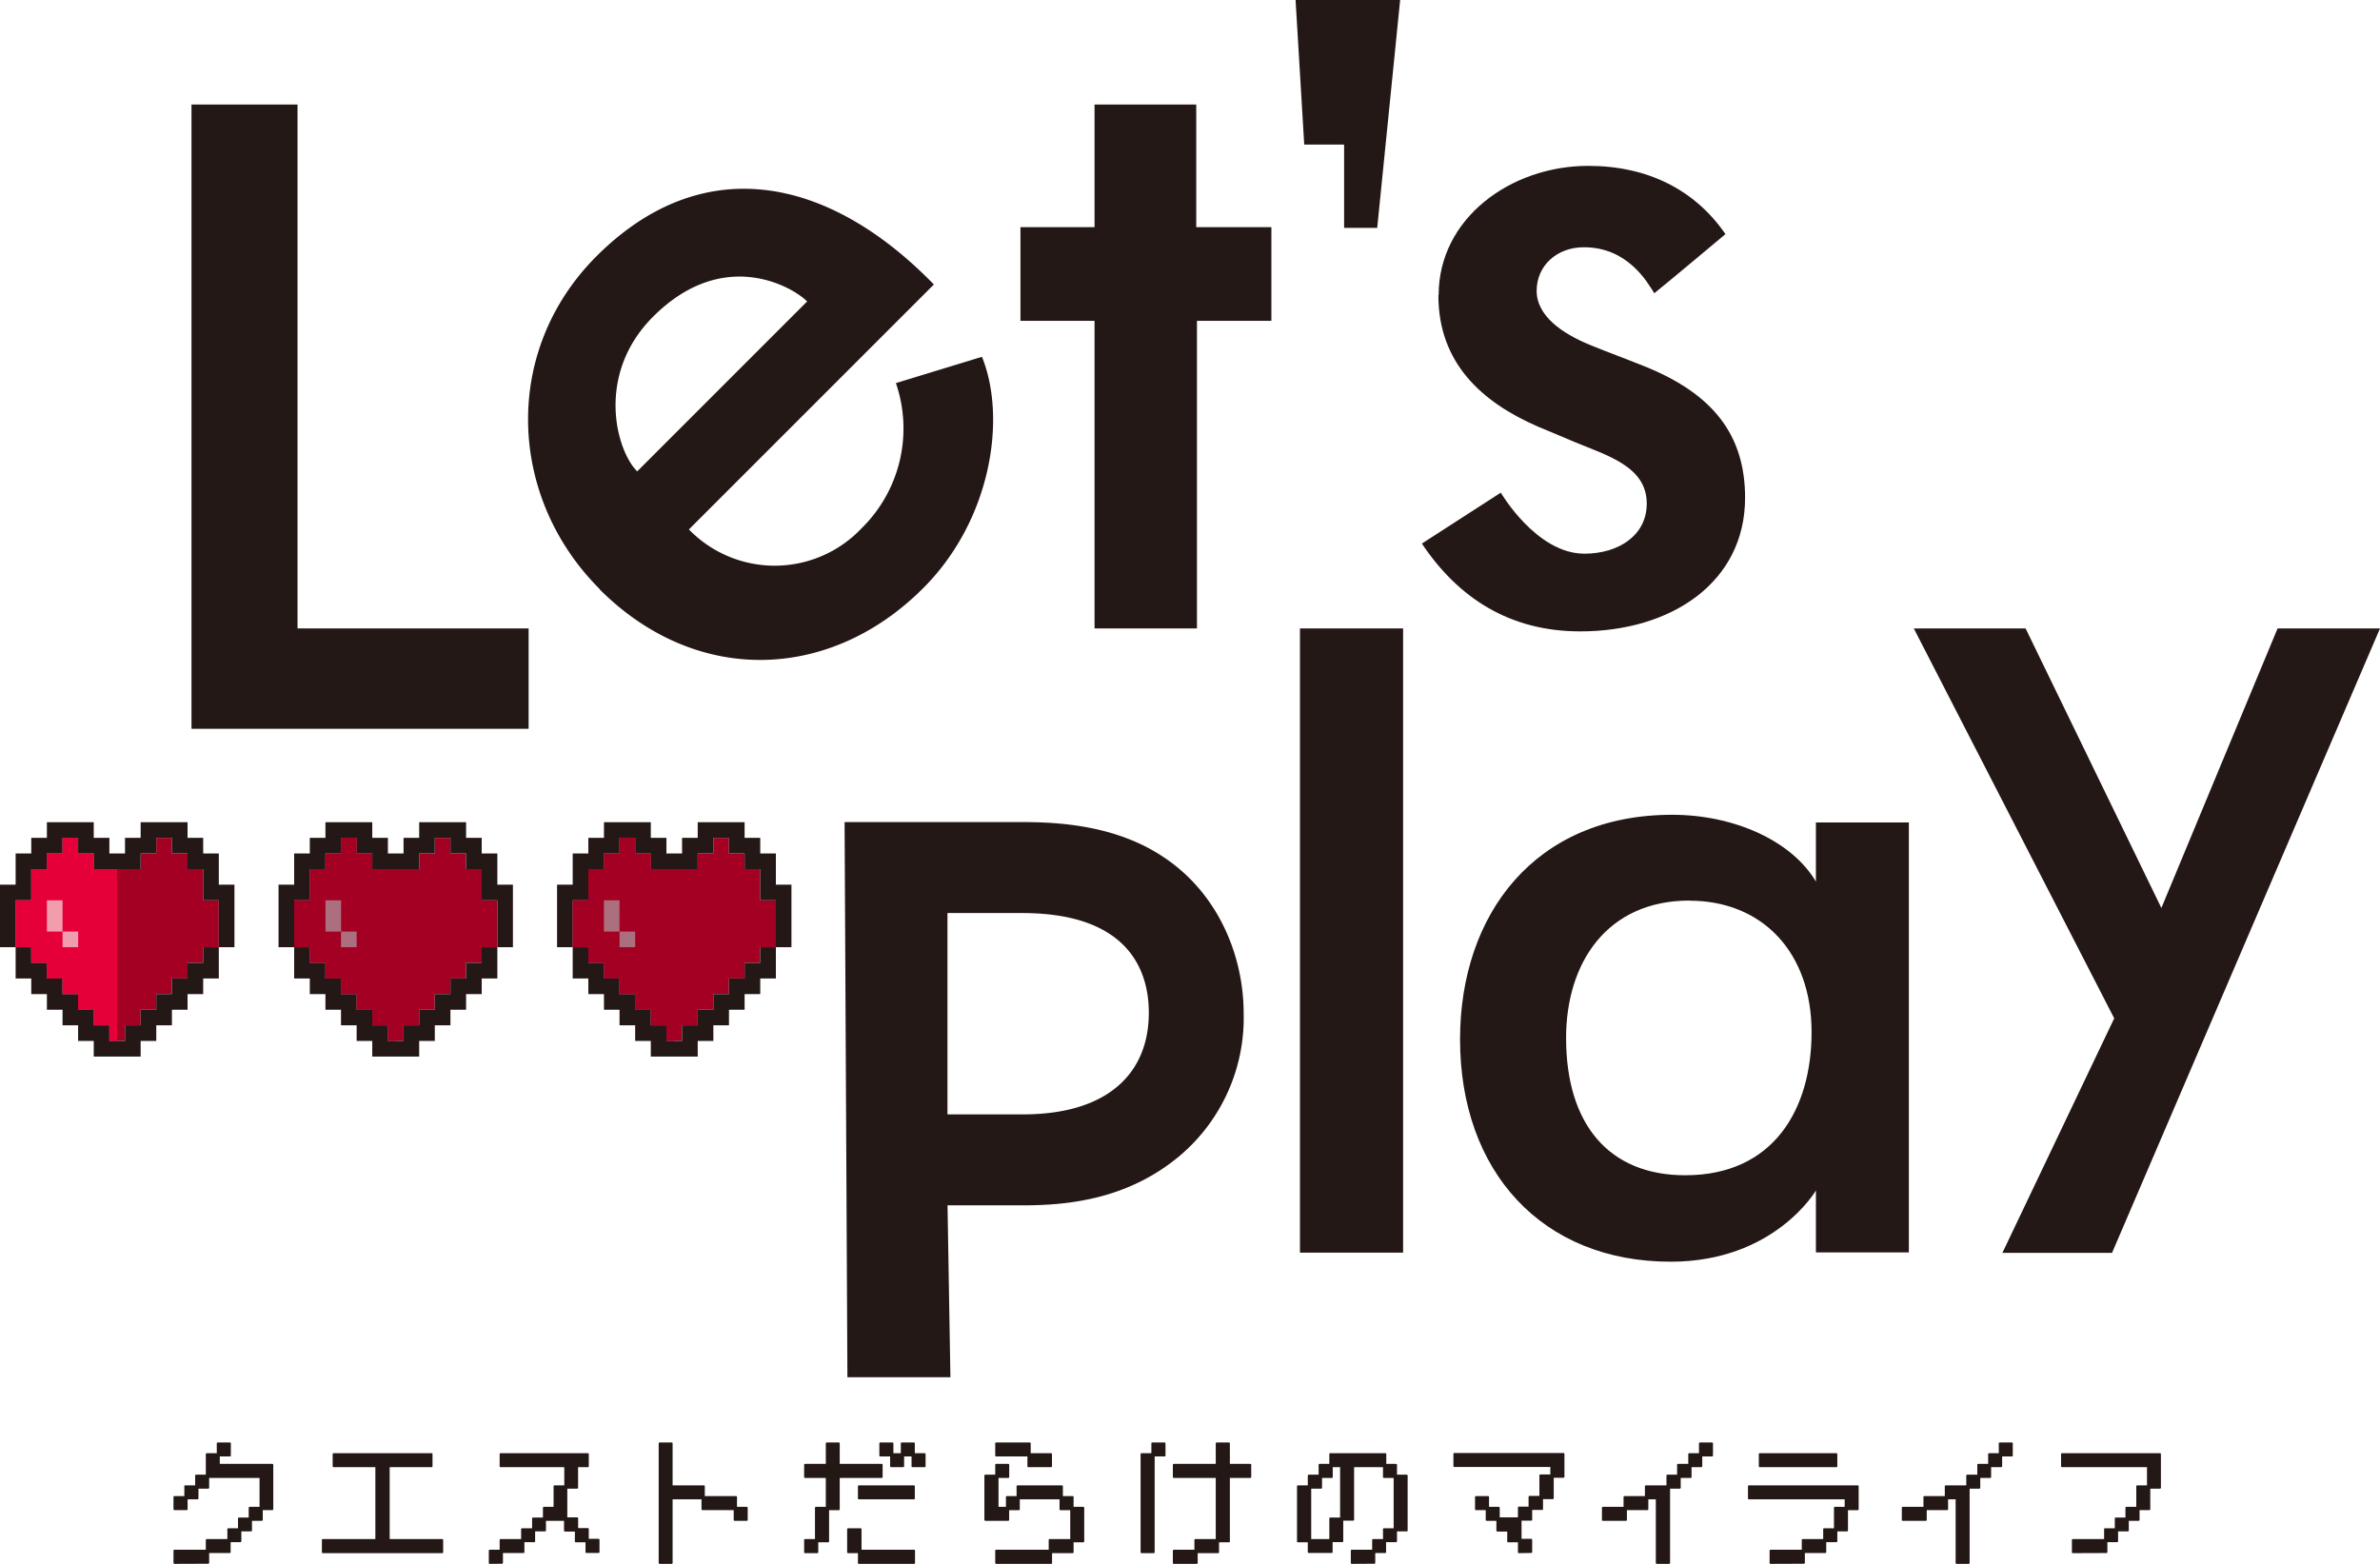 <svg xmlns="http://www.w3.org/2000/svg" xmlns:xlink="http://www.w3.org/1999/xlink" width="127.81mm" height="83.99mm" viewBox="0 0 362.3 238.08"><defs><style>.cls-1{fill:none;}.cls-2{clip-path:url(#clip-path);}.cls-3{fill:#231815;}.cls-4{fill:#a40023;}.cls-5{fill:#e60039;}.cls-6{fill:#f19dae;}.cls-7{fill:#ac6f7d;}</style><clipPath id="clip-path" transform="translate(0 0)"><rect class="cls-1" width="362.3" height="238.08"/></clipPath></defs><g id="レイヤー_2" data-name="レイヤー 2"><g id="レイヤー_1-2" data-name="レイヤー 1"><g class="cls-2"><path class="cls-3" d="M26.56,238.08a.15.15,0,0,1-.15-.15v-1.86a.15.15,0,0,1,.15-.14h4.77v-1.49a.15.15,0,0,1,.15-.14h3.13v-1.5a.14.14,0,0,1,.14-.14h1.48v-1.49a.15.15,0,0,1,.15-.14h1.48v-1.49a.14.14,0,0,1,.14-.14h1.51V225H31.84v1.49a.15.15,0,0,1-.15.14H30.21v1.49a.14.14,0,0,1-.14.14H28.56v1.5a.14.14,0,0,1-.14.14H26.56a.15.15,0,0,1-.15-.14V227.9a.15.15,0,0,1,.15-.14h1.5v-1.49a.14.14,0,0,1,.14-.14h1.51v-1.49a.14.14,0,0,1,.14-.14h1.48v-3.13a.15.15,0,0,1,.15-.14H33v-1.48a.15.15,0,0,1,.14-.15H35a.15.15,0,0,1,.14.15v1.84a.14.14,0,0,1-.14.14H33.46v1.13h8a.14.14,0,0,1,.14.14v6.76a.14.14,0,0,1-.14.14H40v1.49a.14.14,0,0,1-.14.14H38.36V233a.14.14,0,0,1-.14.14H36.74v1.5a.15.15,0,0,1-.15.14H35.11v1.51a.14.14,0,0,1-.14.14H31.84v1.48a.15.15,0,0,1-.15.15Z" transform="translate(0 0)"/><path class="cls-3" d="M49.14,236.45a.14.14,0,0,1-.14-.14v-1.87a.14.14,0,0,1,.14-.14h8V223.36H50.78a.15.15,0,0,1-.14-.14v-1.85a.14.14,0,0,1,.14-.14H65.7a.14.14,0,0,1,.14.14v1.85a.14.14,0,0,1-.14.14H59.32V234.3h8a.14.14,0,0,1,.14.14v1.87a.14.14,0,0,1-.14.14Z" transform="translate(0 0)"/><path class="cls-3" d="M74.55,238.08a.15.15,0,0,1-.14-.15v-1.86a.14.14,0,0,1,.14-.14h1.51v-1.49a.14.14,0,0,1,.14-.14h3.13v-1.5a.14.14,0,0,1,.14-.14H81v-1.49a.14.14,0,0,1,.14-.14h1.51v-1.49a.14.14,0,0,1,.14-.14h1.48v-3.13a.14.14,0,0,1,.14-.14h1.49v-2.77H76.2a.14.14,0,0,1-.14-.14v-1.85a.14.14,0,0,1,.14-.14H89.49a.14.14,0,0,1,.14.14v1.85a.14.14,0,0,1-.14.14H88v3.13a.14.14,0,0,1-.14.14H86.36V231h1.51a.14.14,0,0,1,.14.14v1.49h1.48a.14.14,0,0,1,.14.14v1.5h1.49a.14.14,0,0,1,.14.14v1.87a.14.14,0,0,1-.14.14H89.27a.14.14,0,0,1-.14-.14V234.8H87.65a.14.14,0,0,1-.14-.14v-1.5H86a.14.14,0,0,1-.14-.14v-1.49H83.11V233a.15.15,0,0,1-.14.14H81.46v1.5a.14.14,0,0,1-.14.14H79.83v1.51a.14.14,0,0,1-.14.14H76.56v1.48a.15.15,0,0,1-.14.15Z" transform="translate(0 0)"/><path class="cls-3" d="M100.41,238.08a.15.15,0,0,1-.14-.15V219.75a.15.15,0,0,1,.14-.15h1.84a.15.15,0,0,1,.14.15v6.38h4.76a.14.14,0,0,1,.14.14v1.49h4.76a.14.14,0,0,1,.14.14v1.5h1.49a.14.14,0,0,1,.14.14v1.85a.14.14,0,0,1-.14.14h-1.85a.14.14,0,0,1-.14-.14V229.9h-4.76a.14.14,0,0,1-.14-.14v-1.5h-4.4v9.67a.15.15,0,0,1-.14.15Z" transform="translate(0 0)"/><path class="cls-3" d="M130.75,238.08a.15.15,0,0,1-.15-.14v-1.49h-1.5a.14.14,0,0,1-.14-.14V232.8a.14.14,0,0,1,.14-.14H131a.15.15,0,0,1,.15.14v3.13h8a.14.14,0,0,1,.14.14v1.87a.15.15,0,0,1-.14.14Zm-8.2-1.63a.14.14,0,0,1-.14-.14v-1.87a.15.15,0,0,1,.14-.14h1.51v-4.75a.15.15,0,0,1,.14-.15h1.51V225h-3.16a.14.14,0,0,1-.14-.14V223a.14.14,0,0,1,.14-.14h3.16v-3.11a.15.15,0,0,1,.14-.15h1.84a.15.15,0,0,1,.14.15v3.11h6.39a.14.14,0,0,1,.14.14v1.86a.14.14,0,0,1-.14.14h-6.39v4.76a.15.15,0,0,1-.14.15h-1.48v4.75a.14.14,0,0,1-.14.14h-1.51v1.51a.14.14,0,0,1-.14.14Zm8.2-8.19a.15.15,0,0,1-.15-.14v-1.85a.15.15,0,0,1,.15-.14h8.37a.14.14,0,0,1,.14.14v1.85a.14.14,0,0,1-.14.14Zm8.15-4.9a.14.14,0,0,1-.14-.14v-1.49h-1.13v1.49a.14.14,0,0,1-.14.14h-1.84a.15.15,0,0,1-.15-.14v-1.49H134a.14.14,0,0,1-.14-.14v-1.84a.15.15,0,0,1,.14-.15h1.86a.15.15,0,0,1,.14.15v1.48h1.13v-1.48a.15.15,0,0,1,.14-.15h1.85a.15.15,0,0,1,.14.15v1.48h1.5a.14.14,0,0,1,.14.14v1.85a.14.14,0,0,1-.14.14Z" transform="translate(0 0)"/><path class="cls-3" d="M151.64,238.08a.14.14,0,0,1-.14-.14v-1.87a.14.14,0,0,1,.14-.14h8v-1.49a.15.15,0,0,1,.14-.14h3.14v-4.39h-1.49a.15.15,0,0,1-.14-.15v-1.5h-6.05v1.5a.15.15,0,0,1-.14.15h-1.48v1.48a.14.14,0,0,1-.14.14H150a.15.15,0,0,1-.15-.14v-6.74a.15.15,0,0,1,.15-.15h1.5V223a.14.14,0,0,1,.14-.14h1.85a.14.14,0,0,1,.14.14v1.86a.14.14,0,0,1-.14.14H152v4.4h1.13v-1.5a.14.14,0,0,1,.14-.14h1.48v-1.49a.15.15,0,0,1,.15-.14h6.76a.14.14,0,0,1,.14.14v1.49h1.49a.14.14,0,0,1,.14.14v1.5h1.48a.15.15,0,0,1,.14.15v5.11a.14.14,0,0,1-.14.14h-1.48v1.51a.14.14,0,0,1-.14.14h-3.14v1.49a.14.14,0,0,1-.14.14Zm4.9-14.72a.14.14,0,0,1-.14-.14v-1.49h-4.76a.14.14,0,0,1-.14-.14v-1.84a.15.15,0,0,1,.14-.15h5.12a.15.15,0,0,1,.14.15v1.48H160a.14.14,0,0,1,.14.14v1.85a.14.14,0,0,1-.14.14Z" transform="translate(0 0)"/><path class="cls-3" d="M178.69,238.08a.15.15,0,0,1-.15-.15v-1.86a.15.15,0,0,1,.15-.14h3.13v-1.49a.14.14,0,0,1,.14-.14h3.11V225h-6.38a.15.15,0,0,1-.15-.14V223a.15.15,0,0,1,.15-.14h6.38v-3.11a.15.15,0,0,1,.14-.15h1.87a.15.15,0,0,1,.14.15v3.11h3.11a.14.14,0,0,1,.14.14v1.86a.14.14,0,0,1-.14.14h-3.11v9.66a.14.14,0,0,1-.14.14h-1.51v1.51a.14.14,0,0,1-.14.14h-3.11v1.48a.15.15,0,0,1-.14.15Zm-4.92-1.63a.14.14,0,0,1-.14-.14V221.37a.14.14,0,0,1,.14-.14h1.5v-1.48a.15.15,0,0,1,.14-.15h1.87a.15.15,0,0,1,.14.15v1.84a.14.14,0,0,1-.14.14h-1.51v14.58a.14.14,0,0,1-.14.14Z" transform="translate(0 0)"/><path class="cls-3" d="M205.77,238.08a.14.14,0,0,1-.14-.14v-1.87a.14.14,0,0,1,.14-.14h3.11v-1.49a.15.15,0,0,1,.14-.14h1.51v-1.5a.14.14,0,0,1,.14-.14h1.48V225h-1.48a.14.14,0,0,1-.14-.14v-1.5h-4.4v8a.14.14,0,0,1-.14.14h-1.51v3.13a.14.14,0,0,1-.14.14h-1.48v1.51a.14.14,0,0,1-.14.14h-3.5a.14.14,0,0,1-.14-.14V234.8h-1.5a.14.14,0,0,1-.14-.14v-8.39a.14.14,0,0,1,.14-.14h1.5v-1.48a.15.15,0,0,1,.14-.15h1.51V223a.14.14,0,0,1,.14-.14h1.49v-1.49a.14.14,0,0,1,.14-.14h8.39a.14.14,0,0,1,.14.14v1.49h1.48a.15.15,0,0,1,.15.14v1.5h1.48a.15.15,0,0,1,.14.15V233a.14.14,0,0,1-.14.14h-1.48v1.5a.15.15,0,0,1-.15.14H211v1.51a.14.14,0,0,1-.14.14h-1.51v1.49a.14.14,0,0,1-.14.14Zm-3.41-3.78v-3.13a.14.14,0,0,1,.14-.14H204v-7.67h-1.12v1.5a.14.14,0,0,1-.14.14h-1.49v1.49a.14.14,0,0,1-.14.14h-1.51v7.67Z" transform="translate(0 0)"/><path class="cls-3" d="M231.21,236.45a.14.14,0,0,1-.14-.14V234.8h-1.49a.14.14,0,0,1-.14-.14v-1.5h-1.5a.15.15,0,0,1-.15-.14v-1.49h-1.48a.14.14,0,0,1-.14-.14V229.9h-1.49a.14.14,0,0,1-.14-.14V227.9a.14.14,0,0,1,.14-.14h1.85a.14.14,0,0,1,.14.14v1.5h1.48a.15.15,0,0,1,.15.14V231h2.77v-1.49a.14.14,0,0,1,.14-.14h1.48v-1.5a.15.15,0,0,1,.15-.14h1.5v-3.12a.14.14,0,0,1,.14-.14H236v-1.14H221.39a.14.14,0,0,1-.14-.14v-1.85a.14.14,0,0,1,.14-.14H238a.15.15,0,0,1,.15.14v3.49a.15.15,0,0,1-.15.14h-1.48v3.12a.15.15,0,0,1-.14.14h-1.49v1.5a.14.14,0,0,1-.14.14h-1.51v1.49a.14.14,0,0,1-.14.14h-1.48v2.77h1.48a.14.14,0,0,1,.14.14v1.87a.14.14,0,0,1-.14.14Z" transform="translate(0 0)"/><path class="cls-3" d="M252.2,238.08a.15.15,0,0,1-.14-.15v-9.67h-1.14v1.5a.15.15,0,0,1-.15.14h-3.11v1.49a.14.14,0,0,1-.14.14H244a.14.14,0,0,1-.14-.14v-1.85a.14.14,0,0,1,.14-.14h3.15v-1.5a.14.14,0,0,1,.14-.14h3.11v-1.49a.15.15,0,0,1,.15-.14h3.13v-1.49a.14.14,0,0,1,.14-.14h1.48V223a.15.15,0,0,1,.15-.14H257v-1.49a.14.14,0,0,1,.14-.14h1.49v-1.48a.15.15,0,0,1,.14-.15h1.84a.15.15,0,0,1,.15.15v1.84a.15.15,0,0,1-.15.14h-1.48v1.49a.15.15,0,0,1-.14.14h-1.49v1.5a.14.14,0,0,1-.14.14h-1.51v1.49a.14.14,0,0,1-.14.14h-1.48v11.3a.15.15,0,0,1-.14.15Z" transform="translate(0 0)"/><path class="cls-3" d="M269.53,238.08a.15.15,0,0,1-.15-.14v-1.87a.15.15,0,0,1,.15-.14h4.75v-1.49a.15.15,0,0,1,.15-.14h3.11v-1.5a.14.14,0,0,1,.14-.14h1.5v-3.11a.15.15,0,0,1,.15-.15h1.48v-1.14H266.23a.14.14,0,0,1-.14-.14v-1.85a.14.14,0,0,1,.14-.14H282.8a.14.14,0,0,1,.14.14v3.49a.15.15,0,0,1-.14.15h-1.49V233a.14.14,0,0,1-.14.14h-1.48v1.5a.15.15,0,0,1-.15.14H278v1.51a.14.14,0,0,1-.14.14h-3.11v1.49a.15.15,0,0,1-.15.14Zm-1.65-14.72a.14.14,0,0,1-.14-.14v-1.85a.14.14,0,0,1,.14-.14h11.66a.15.15,0,0,1,.15.14v1.85a.15.15,0,0,1-.15.14Z" transform="translate(0 0)"/><path class="cls-3" d="M297.84,238.08a.15.15,0,0,1-.14-.15v-9.67h-1.15v1.5a.14.14,0,0,1-.14.14H293.3v1.49a.14.14,0,0,1-.14.14h-3.51a.14.14,0,0,1-.14-.14v-1.85a.14.14,0,0,1,.14-.14h3.15v-1.5a.14.14,0,0,1,.14-.14h3.11v-1.49a.14.14,0,0,1,.14-.14h3.13v-1.49a.15.15,0,0,1,.15-.14H301V223a.14.14,0,0,1,.14-.14h1.51v-1.49a.14.14,0,0,1,.14-.14h1.48v-1.48a.15.15,0,0,1,.15-.15h1.84a.15.15,0,0,1,.14.15v1.84a.14.14,0,0,1-.14.14h-1.48v1.49a.15.15,0,0,1-.15.14H303.1v1.5a.14.14,0,0,1-.14.14h-1.51v1.49a.14.14,0,0,1-.14.14h-1.48v11.3a.15.15,0,0,1-.14.15Z" transform="translate(0 0)"/><path class="cls-3" d="M315.54,236.45a.14.14,0,0,1-.14-.14v-1.87a.14.14,0,0,1,.14-.14h4.76v-1.5a.14.14,0,0,1,.14-.14h1.49v-1.49a.14.14,0,0,1,.14-.14h1.48v-1.49a.15.15,0,0,1,.14-.14h1.51v-3.13a.14.14,0,0,1,.14-.14h1.49v-2.77H313.9a.15.15,0,0,1-.15-.14v-1.85a.15.15,0,0,1,.15-.14h14.91a.14.14,0,0,1,.14.14v5.12a.14.14,0,0,1-.14.14h-1.48v3.13a.14.14,0,0,1-.14.14H325.7v1.49a.14.14,0,0,1-.14.14h-1.5V233a.15.15,0,0,1-.15.14h-1.48v1.5a.14.14,0,0,1-.14.14H320.8v1.51a.14.14,0,0,1-.14.14Z" transform="translate(0 0)"/><polygon class="cls-3" points="29.15 110.95 29.15 15.91 45.29 15.91 45.29 95.67 80.47 95.67 80.47 110.95 29.15 110.95"/><polygon class="cls-3" points="166.62 95.67 166.62 48.84 155.34 48.84 155.34 34.58 166.62 34.58 166.62 15.91 182.1 15.91 182.1 34.58 193.54 34.58 193.54 48.84 182.21 48.84 182.21 95.67 166.62 95.67"/><path class="cls-3" d="M219,44.93c0-11.72,11-19.68,22.77-19.68,9.06,0,16.25,3.65,20.89,10.39,0,0-8.84,7.41-10.83,9-1.11-1.77-4.09-7-10.72-7-4.09,0-7.19,2.77-7.19,6.64s4,6.52,8,8.18c3.21,1.32,5.2,2,8.73,3.43,9.95,4.09,15,10.17,15,19.89,0,12.83-11.17,20.34-25.1,20.34-10.72,0-18.57-5.08-24.1-13.37L228.46,75s5.42,9.29,12.72,9.29c5.19,0,9.5-2.77,9.5-7.63,0-5.64-6-7.3-11.05-9.4-1.77-.77-3.43-1.44-5.53-2.32-8.62-3.76-15.14-9.73-15.14-20" transform="translate(0 0)"/><rect class="cls-3" x="197.89" y="95.67" width="15.7" height="95.03"/><path class="cls-3" d="M222.26,158.22c0-19,11.39-34.18,32.28-34.18,9.51,0,18.24,4,21.89,10.17v-9h14.15v65.45H276.43v-9.42s-6.3,10.84-22.11,10.84c-19.57,0-32.06-13.73-32.06-33.85m34.93-21.13c-12.6,0-18.79,9.52-18.79,20.91,0,13.15,6.52,20.91,18.13,20.91,13.49,0,19.24-10.08,19.24-21.8,0-12.16-7.52-20-18.58-20" transform="translate(0 0)"/><polygon class="cls-3" points="291.33 95.67 308.35 95.67 329.02 138.23 346.71 95.67 362.3 95.67 321.51 190.73 304.82 190.73 321.84 155.03 291.33 95.67"/><polygon class="cls-3" points="204.61 22.01 204.61 34.69 209.65 34.69 213.14 0 197.22 0 198.54 22.01 204.61 22.01"/><path class="cls-3" d="M155.58,125.15c6,0,14.44.59,21.51,5.31,8.25,5.45,12.23,14.88,12.23,23.86a27.49,27.49,0,0,1-9.58,21.51c-7.81,6.63-16.79,7.67-24,7.67h-11.5l.44,26.17H129l-.43-84.52Zm-11.35,44.5h11.5c13,0,19.15-6.34,19.15-15.47,0-5.45-2.21-15.18-19.3-15.18H144.23Z" transform="translate(0 0)"/><path class="cls-3" d="M91.27,89.66c-14-14-14.85-36.27-.47-50.65,16-16,35.18-12.35,51.36,4.3L104.87,80.6a18.21,18.21,0,0,0,26.27-.16,21.28,21.28,0,0,0,5.24-22.12l13.1-4c3.75,9.23,1.49,24.61-8.73,35-14.11,14.34-34.62,15.24-49.48.39M97,71.76l25.87-25.87C120.51,43.54,110,37.6,99.4,48.23,90.65,57,93.77,68.56,97,71.76" transform="translate(0 0)"/><polygon class="cls-4" points="30.93 137.06 30.93 132.31 28.55 132.31 28.55 129.93 26.17 129.93 26.17 127.55 23.79 127.55 23.79 129.93 21.41 129.93 21.41 132.31 14.27 132.31 14.27 129.93 11.89 129.93 11.89 127.55 9.52 127.55 9.52 129.93 7.14 129.93 7.14 132.31 4.76 132.31 4.76 137.06 2.38 137.06 2.38 144.2 4.76 144.2 4.76 146.58 7.14 146.58 7.14 148.96 9.52 148.96 9.52 151.34 11.89 151.34 11.89 153.72 14.27 153.72 14.27 156.1 16.65 156.1 16.65 158.47 19.03 158.47 19.03 156.1 21.41 156.1 21.41 153.72 23.79 153.72 23.79 151.34 26.17 151.34 26.17 148.96 28.55 148.96 28.55 146.58 30.93 146.58 30.93 144.2 33.31 144.2 33.31 137.06 30.93 137.06"/><polygon class="cls-3" points="33.31 134.68 33.31 129.93 30.93 129.93 30.93 127.55 28.55 127.55 28.55 125.17 21.41 125.17 21.41 127.55 19.03 127.55 19.03 129.93 16.65 129.93 16.65 127.55 14.27 127.55 14.27 125.17 7.14 125.17 7.14 127.55 4.76 127.55 4.76 129.93 2.38 129.93 2.38 134.68 0 134.68 0 144.2 2.38 144.2 2.38 137.06 4.76 137.06 4.76 132.31 7.14 132.31 7.14 129.93 9.52 129.93 9.52 127.55 11.89 127.55 11.89 129.93 14.27 129.93 14.27 132.31 21.41 132.31 21.41 129.93 23.79 129.93 23.79 127.55 26.17 127.55 26.17 129.93 28.55 129.93 28.55 132.31 30.93 132.31 30.93 137.06 33.31 137.06 33.31 144.2 35.69 144.2 35.69 134.68 33.31 134.68"/><polygon class="cls-3" points="30.93 146.58 28.55 146.58 28.55 148.96 26.17 148.96 26.17 151.34 23.79 151.34 23.79 153.72 21.41 153.72 21.41 156.09 19.03 156.09 19.03 158.47 16.65 158.47 16.65 156.09 14.27 156.09 14.27 153.72 11.89 153.72 11.89 151.34 9.52 151.34 9.52 148.96 7.14 148.96 7.14 146.58 4.76 146.58 4.76 144.2 2.38 144.2 2.38 148.96 4.76 148.96 4.76 151.34 7.14 151.34 7.14 153.72 9.52 153.72 9.52 156.09 11.89 156.09 11.89 158.47 14.27 158.47 14.27 160.85 21.41 160.85 21.41 158.47 23.79 158.47 23.79 156.09 26.17 156.09 26.17 153.72 28.55 153.72 28.55 151.34 30.93 151.34 30.93 148.96 33.31 148.96 33.31 144.2 30.93 144.2 30.93 146.58"/><polygon class="cls-5" points="17.84 158.47 17.84 132.31 14.28 132.31 14.28 129.93 11.89 129.93 11.89 127.55 9.52 127.55 9.52 129.93 7.14 129.93 7.14 132.31 4.76 132.31 4.76 137.06 2.38 137.06 2.38 144.2 4.76 144.2 4.76 146.58 7.14 146.58 7.14 148.96 9.52 148.96 9.52 151.34 11.89 151.34 11.89 153.72 14.28 153.72 14.28 156.1 16.65 156.1 16.65 158.47 17.84 158.47"/><rect class="cls-6" x="7.14" y="137.06" width="2.38" height="4.76"/><rect class="cls-6" x="9.52" y="141.82" width="2.38" height="2.38"/><polygon class="cls-4" points="115.73 137.06 115.73 132.31 113.35 132.31 113.35 129.93 110.97 129.93 110.97 127.55 108.59 127.55 108.59 129.93 106.21 129.93 106.21 132.31 99.07 132.31 99.07 129.93 96.69 129.93 96.69 127.55 94.31 127.55 94.31 129.93 91.94 129.93 91.94 132.31 89.56 132.31 89.56 137.06 87.18 137.06 87.18 144.2 89.56 144.2 89.56 146.58 91.94 146.58 91.94 148.96 94.31 148.96 94.31 151.34 96.69 151.34 96.69 153.72 99.07 153.72 99.07 156.1 101.45 156.1 101.45 158.47 103.83 158.47 103.83 156.1 106.21 156.1 106.21 153.72 108.59 153.72 108.59 151.34 110.97 151.34 110.97 148.96 113.35 148.96 113.35 146.58 115.73 146.58 115.73 144.2 118.11 144.2 118.11 137.06 115.73 137.06"/><polygon class="cls-3" points="118.11 134.68 118.11 129.93 115.73 129.93 115.73 127.55 113.35 127.55 113.35 125.17 106.21 125.17 106.21 127.55 103.83 127.55 103.83 129.93 101.45 129.93 101.45 127.55 99.07 127.55 99.07 125.17 91.94 125.17 91.94 127.55 89.56 127.55 89.56 129.93 87.18 129.93 87.18 134.68 84.8 134.68 84.8 144.2 87.18 144.2 87.18 137.06 89.56 137.06 89.56 132.31 91.94 132.31 91.94 129.93 94.31 129.93 94.31 127.55 96.69 127.55 96.69 129.93 99.07 129.93 99.07 132.31 106.21 132.31 106.21 129.93 108.59 129.93 108.59 127.55 110.97 127.55 110.97 129.93 113.35 129.93 113.35 132.31 115.73 132.31 115.73 137.06 118.11 137.06 118.11 144.2 120.48 144.2 120.48 134.68 118.11 134.68"/><polygon class="cls-3" points="115.73 146.58 113.35 146.58 113.35 148.96 110.97 148.96 110.97 151.34 108.59 151.34 108.59 153.72 106.21 153.72 106.21 156.09 103.83 156.09 103.83 158.47 101.45 158.47 101.45 156.09 99.07 156.09 99.07 153.72 96.69 153.72 96.69 151.34 94.31 151.34 94.31 148.96 91.94 148.96 91.94 146.58 89.56 146.58 89.56 144.2 87.18 144.2 87.18 148.96 89.56 148.96 89.56 151.34 91.94 151.34 91.94 153.72 94.31 153.72 94.31 156.09 96.69 156.09 96.69 158.47 99.07 158.47 99.07 160.85 106.21 160.85 106.21 158.47 108.59 158.47 108.59 156.09 110.97 156.09 110.97 153.72 113.35 153.72 113.35 151.34 115.73 151.34 115.73 148.96 118.11 148.96 118.11 144.2 115.73 144.2 115.73 146.58"/><polygon class="cls-4" points="102.64 158.47 102.64 132.31 99.07 132.31 99.07 129.93 96.69 129.93 96.69 127.55 94.31 127.55 94.31 129.93 91.94 129.93 91.94 132.31 89.56 132.31 89.56 137.06 87.18 137.06 87.18 144.2 89.56 144.2 89.56 146.58 91.94 146.58 91.94 148.96 94.31 148.96 94.31 151.34 96.69 151.34 96.69 153.72 99.07 153.72 99.07 156.1 101.45 156.1 101.45 158.47 102.64 158.47"/><rect class="cls-7" x="91.93" y="137.06" width="2.38" height="4.76"/><rect class="cls-7" x="94.31" y="141.82" width="2.38" height="2.38"/><polygon class="cls-4" points="73.33 137.06 73.33 132.31 70.95 132.31 70.95 129.93 68.57 129.93 68.57 127.55 66.19 127.55 66.19 129.93 63.81 129.93 63.81 132.31 56.67 132.31 56.67 129.93 54.29 129.93 54.29 127.55 51.91 127.55 51.91 129.93 49.54 129.93 49.54 132.31 47.16 132.31 47.16 137.06 44.78 137.06 44.78 144.2 47.16 144.2 47.16 146.58 49.54 146.58 49.54 148.96 51.91 148.96 51.91 151.34 54.29 151.34 54.29 153.72 56.67 153.72 56.67 156.1 59.05 156.1 59.05 158.47 61.43 158.47 61.43 156.1 63.81 156.1 63.81 153.72 66.19 153.72 66.19 151.34 68.57 151.34 68.57 148.96 70.95 148.96 70.95 146.58 73.33 146.58 73.33 144.2 75.71 144.2 75.71 137.06 73.33 137.06"/><polygon class="cls-3" points="75.71 134.68 75.71 129.93 73.33 129.93 73.33 127.55 70.95 127.55 70.95 125.17 63.81 125.17 63.81 127.55 61.43 127.55 61.43 129.93 59.05 129.93 59.05 127.55 56.67 127.55 56.67 125.17 49.54 125.17 49.54 127.55 47.16 127.55 47.16 129.93 44.78 129.93 44.78 134.68 42.4 134.68 42.4 144.2 44.78 144.2 44.78 137.06 47.16 137.06 47.16 132.31 49.54 132.31 49.54 129.93 51.91 129.93 51.91 127.55 54.29 127.55 54.29 129.93 56.67 129.93 56.67 132.31 63.81 132.31 63.81 129.93 66.19 129.93 66.19 127.55 68.57 127.55 68.57 129.93 70.95 129.93 70.95 132.31 73.33 132.31 73.33 137.06 75.71 137.06 75.71 144.2 78.08 144.2 78.08 134.68 75.71 134.68"/><polygon class="cls-3" points="73.33 146.58 70.95 146.58 70.95 148.96 68.57 148.96 68.57 151.34 66.19 151.34 66.19 153.72 63.81 153.72 63.81 156.09 61.43 156.09 61.43 158.47 59.05 158.47 59.05 156.09 56.67 156.09 56.67 153.72 54.29 153.72 54.29 151.34 51.91 151.34 51.91 148.96 49.54 148.96 49.54 146.58 47.16 146.58 47.16 144.2 44.78 144.2 44.78 148.96 47.16 148.96 47.16 151.34 49.54 151.34 49.54 153.72 51.91 153.72 51.91 156.09 54.29 156.09 54.29 158.47 56.67 158.47 56.67 160.85 63.81 160.85 63.81 158.47 66.19 158.47 66.19 156.09 68.57 156.09 68.57 153.72 70.95 153.72 70.95 151.34 73.33 151.34 73.33 148.96 75.71 148.96 75.71 144.2 73.33 144.2 73.33 146.58"/><polygon class="cls-4" points="60.24 158.47 60.24 132.31 56.67 132.31 56.67 129.93 54.29 129.93 54.29 127.55 51.91 127.55 51.91 129.93 49.54 129.93 49.54 132.31 47.16 132.31 47.16 137.06 44.78 137.06 44.78 144.2 47.16 144.2 47.16 146.58 49.54 146.58 49.54 148.96 51.91 148.96 51.91 151.34 54.29 151.34 54.29 153.72 56.67 153.72 56.67 156.1 59.05 156.1 59.05 158.47 60.24 158.47"/><rect class="cls-7" x="49.54" y="137.06" width="2.38" height="4.76"/><rect class="cls-7" x="51.91" y="141.82" width="2.38" height="2.38"/></g></g></g></svg>